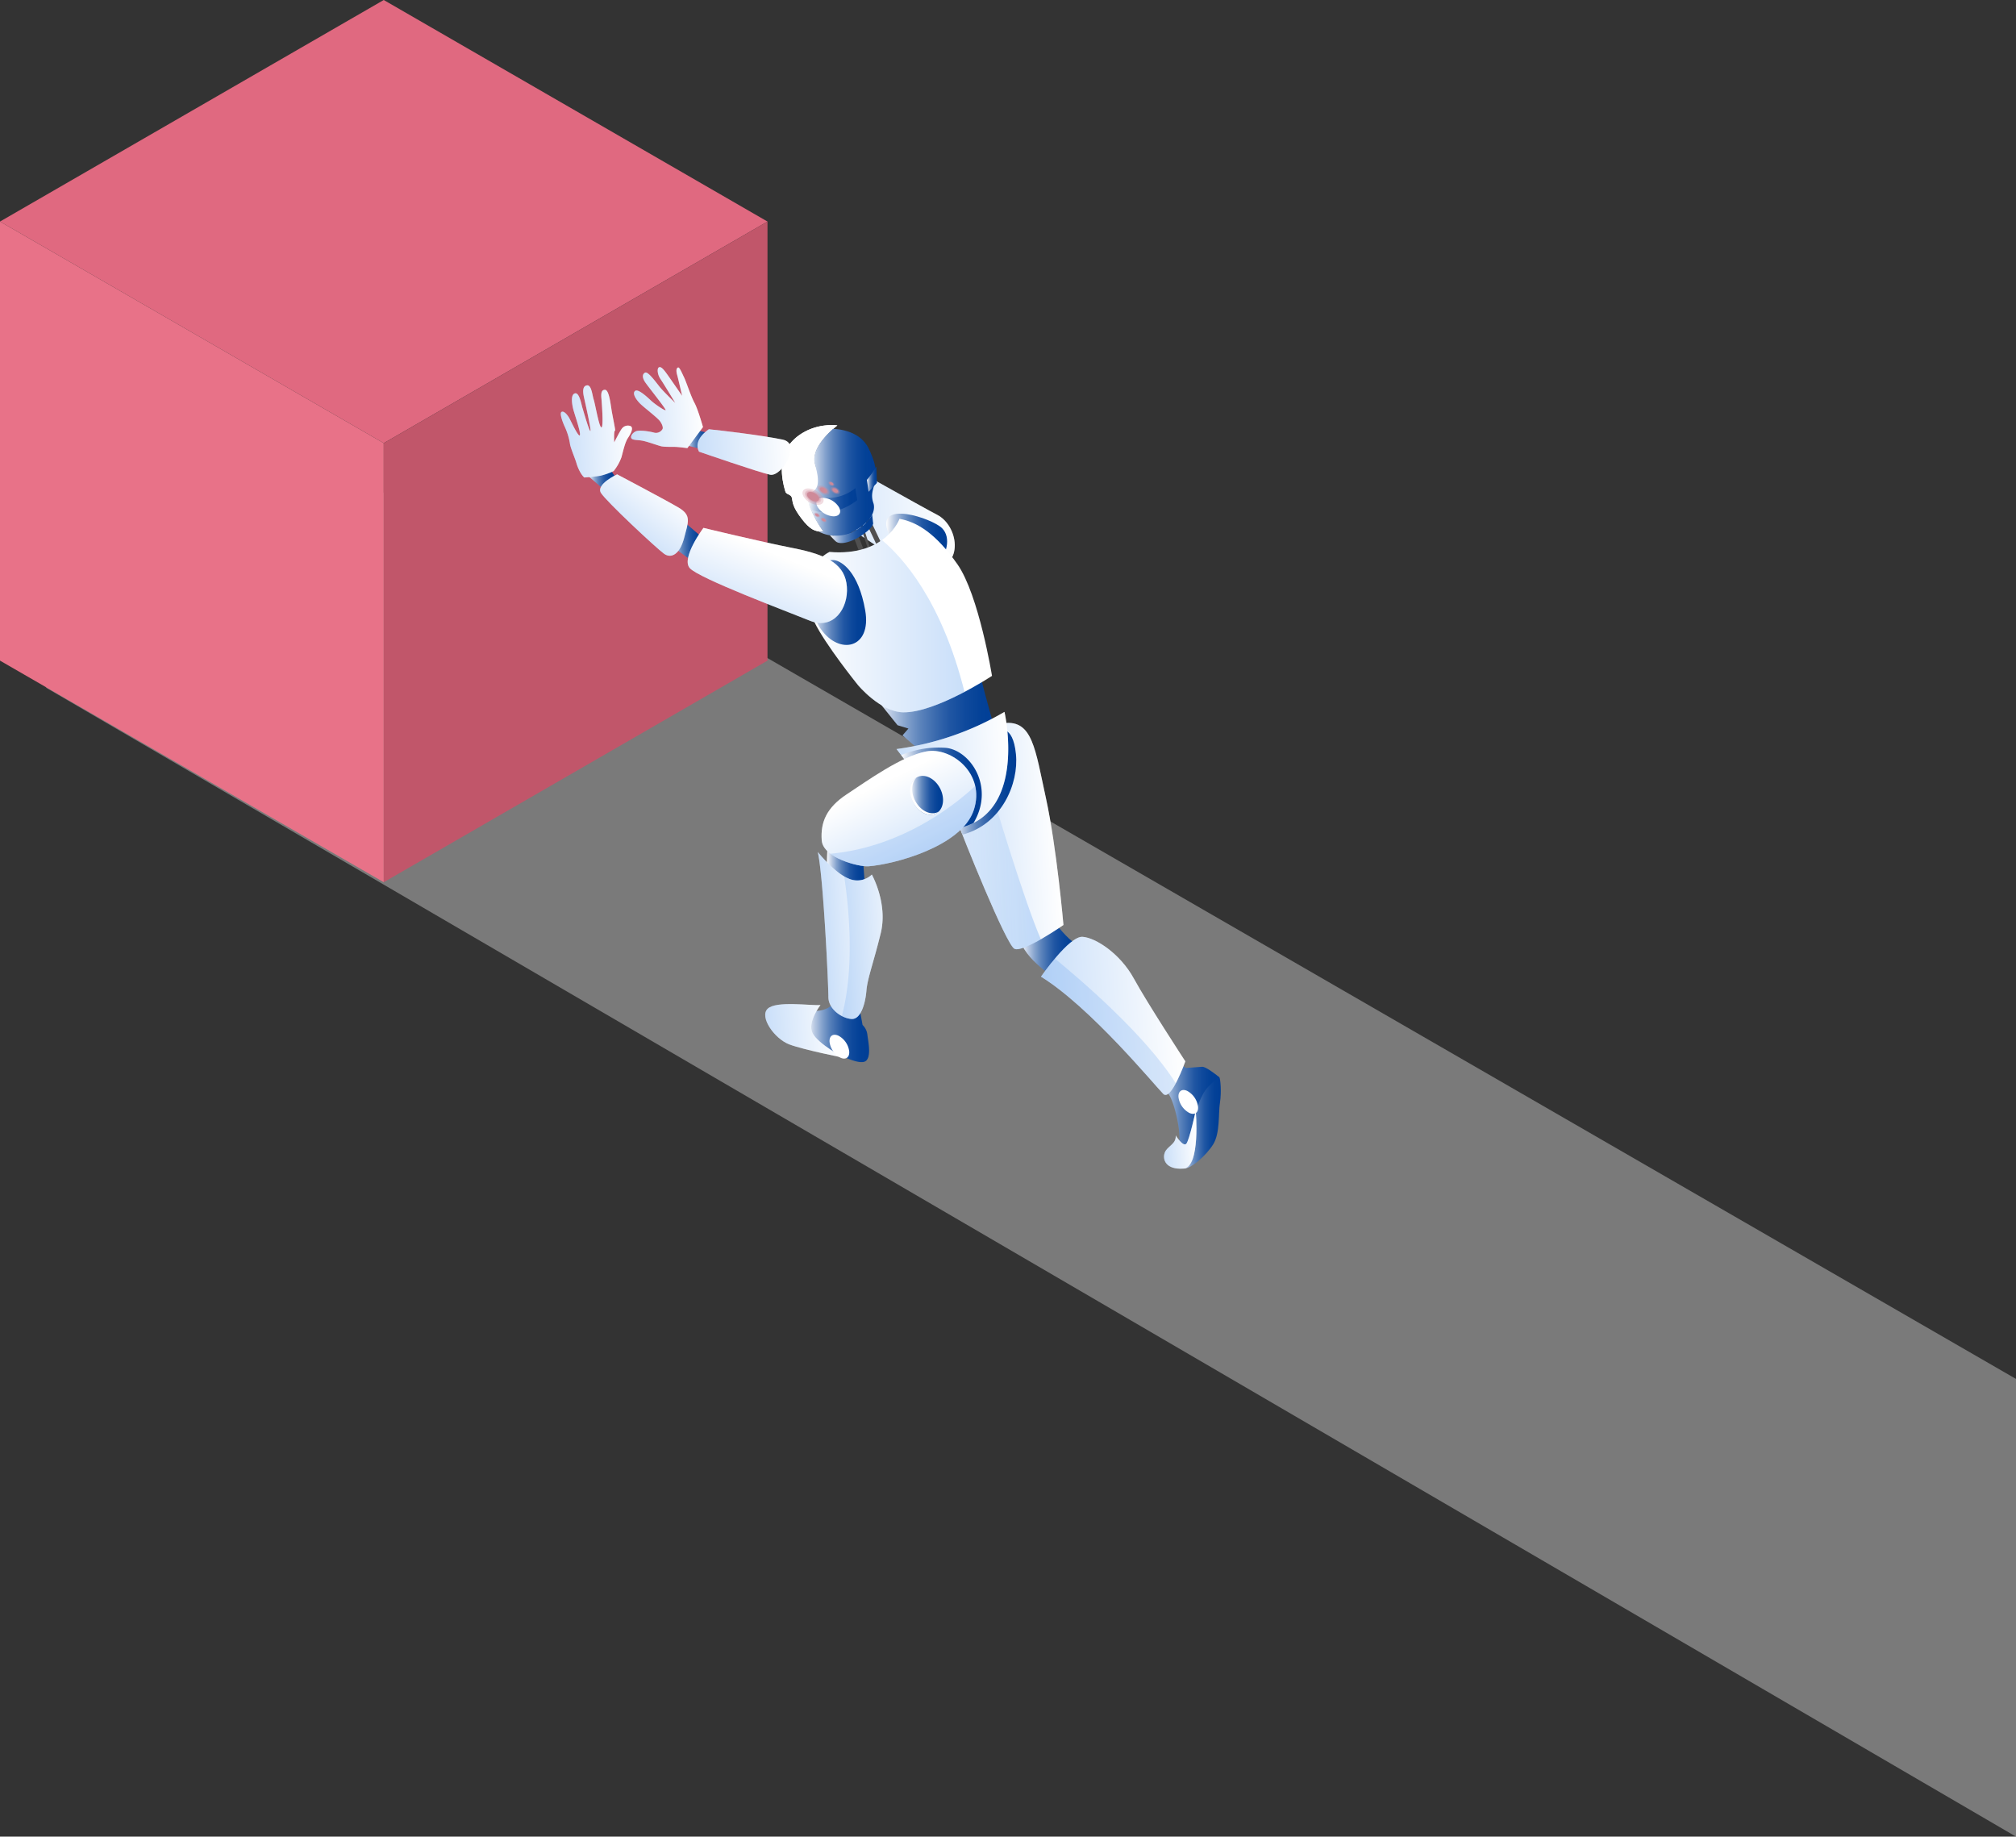 <?xml version="1.0" encoding="UTF-8"?> <svg xmlns="http://www.w3.org/2000/svg" xmlns:xlink="http://www.w3.org/1999/xlink" viewBox="0 0 680.01 619.5"><rect x="0" y="0" width="680.01" height="619.5" fill="#333333" stroke="none"/> <defs> <style>.cls-1{isolation:isolate;}.cls-2,.cls-9{fill:#fff;}.cls-2{opacity:0.35;}.cls-3{fill:#e06980;}.cls-4{fill:#e87288;}.cls-5{fill:#c1566a;}.cls-6{fill:url(#Безымянный_градиент_38);}.cls-7{fill:url(#Безымянный_градиент_38-2);}.cls-8{fill:url(#Безымянный_градиент_38-3);}.cls-10,.cls-18,.cls-21,.cls-27,.cls-28,.cls-30,.cls-31,.cls-32,.cls-33,.cls-36,.cls-37,.cls-40,.cls-41,.cls-42,.cls-43,.cls-44{opacity:0.3;}.cls-10,.cls-21,.cls-28,.cls-30,.cls-31,.cls-32,.cls-33,.cls-34,.cls-36,.cls-37,.cls-40,.cls-41,.cls-42,.cls-43,.cls-44{mix-blend-mode:multiply;}.cls-10{fill:url(#linear-gradient);}.cls-11{fill:url(#Безымянный_градиент_38-4);}.cls-12{fill:#4f4f4f;}.cls-13{fill:url(#Безымянный_градиент_38-5);}.cls-14{fill:url(#Безымянный_градиент_38-6);}.cls-15{fill:url(#Безымянный_градиент_38-7);}.cls-16{fill:url(#Безымянный_градиент_38-8);}.cls-17{fill:url(#Безымянный_градиент_38-9);}.cls-18,.cls-19{fill:#ce8a99;mix-blend-mode:overlay;}.cls-20{fill:url(#Безымянный_градиент_38-10);}.cls-21{fill:url(#linear-gradient-2);}.cls-22{fill:url(#Безымянный_градиент_38-11);}.cls-23{fill:url(#Безымянный_градиент_38-12);}.cls-24{fill:url(#Безымянный_градиент_38-13);}.cls-25{fill:url(#Безымянный_градиент_38-14);}.cls-26{fill:url(#Безымянный_градиент_38-15);}.cls-27{fill:url(#linear-gradient-3);}.cls-28{fill:url(#linear-gradient-4);}.cls-29{fill:url(#Безымянный_градиент_38-16);}.cls-30{fill:url(#linear-gradient-5);}.cls-31{fill:url(#linear-gradient-6);}.cls-32{fill:url(#linear-gradient-7);}.cls-33{fill:url(#linear-gradient-8);}.cls-34{fill:#4d95ed;opacity:0.2;}.cls-35{fill:url(#Безымянный_градиент_38-17);}.cls-36{fill:url(#linear-gradient-9);}.cls-37{fill:url(#linear-gradient-10);}.cls-38{fill:url(#Безымянный_градиент_38-18);}.cls-39{fill:url(#Безымянный_градиент_38-19);}.cls-40{fill:url(#linear-gradient-11);}.cls-41{fill:url(#linear-gradient-12);}.cls-42{fill:url(#linear-gradient-13);}.cls-43{fill:url(#linear-gradient-14);}.cls-44{fill:url(#linear-gradient-15);}</style> <linearGradient id="Безымянный_градиент_38" x1="231.23" y1="148.44" x2="240.01" y2="148.44" gradientUnits="userSpaceOnUse"> <stop offset="0" stop-color="#fff"></stop> <stop offset="0.04" stop-color="#e9eef6"></stop> <stop offset="0.15" stop-color="#b3c5e0"></stop> <stop offset="0.26" stop-color="#83a1cc"></stop> <stop offset="0.37" stop-color="#5b83bb"></stop> <stop offset="0.49" stop-color="#3a6aae"></stop> <stop offset="0.6" stop-color="#2056a3"></stop> <stop offset="0.73" stop-color="#0e499c"></stop> <stop offset="0.85" stop-color="#034197"></stop> <stop offset="1" stop-color="#003e96"></stop> </linearGradient> <linearGradient id="Безымянный_градиент_38-2" x1="198.26" y1="162.22" x2="207.85" y2="162.22" xlink:href="#Безымянный_градиент_38"></linearGradient> <linearGradient id="Безымянный_градиент_38-3" x1="225.82" y1="182.25" x2="237.56" y2="182.25" xlink:href="#Безымянный_градиент_38"></linearGradient> <linearGradient id="linear-gradient" x1="-365.74" y1="185.88" x2="-317.64" y2="185.88" gradientTransform="matrix(-1, 0.07, 0.07, 1, -57.27, 11.91)" gradientUnits="userSpaceOnUse"> <stop offset="0" stop-color="#fff"></stop> <stop offset="1" stop-color="#4d95ed"></stop> </linearGradient> <linearGradient id="Безымянный_градиент_38-4" x1="298.89" y1="181.51" x2="319.46" y2="181.51" xlink:href="#Безымянный_градиент_38"></linearGradient> <linearGradient id="Безымянный_градиент_38-5" x1="279.71" y1="179.39" x2="287.15" y2="179.39" xlink:href="#Безымянный_градиент_38"></linearGradient> <linearGradient id="Безымянный_градиент_38-6" x1="272.5" y1="162.7" x2="295.44" y2="162.7" xlink:href="#Безымянный_градиент_38"></linearGradient> <linearGradient id="Безымянный_градиент_38-7" x1="272.51" y1="168.73" x2="289.18" y2="168.73" xlink:href="#Безымянный_градиент_38"></linearGradient> <linearGradient id="Безымянный_градиент_38-8" x1="292.41" y1="161.62" x2="295.8" y2="161.62" xlink:href="#Безымянный_градиент_38"></linearGradient> <linearGradient id="Безымянный_градиент_38-9" x1="279.95" y1="178.37" x2="294.52" y2="178.37" xlink:href="#Безымянный_градиент_38"></linearGradient> <linearGradient id="Безымянный_градиент_38-10" x1="294.69" y1="242.93" x2="337.41" y2="242.93" xlink:href="#Безымянный_градиент_38"></linearGradient> <linearGradient id="linear-gradient-2" x1="271.96" y1="211.22" x2="325.34" y2="211.22" gradientTransform="matrix(1, 0, 0, 1, 0, 0)" xlink:href="#linear-gradient"></linearGradient> <linearGradient id="Безымянный_градиент_38-11" x1="398.09" y1="378.74" x2="411.79" y2="378.74" xlink:href="#Безымянный_градиент_38"></linearGradient> <linearGradient id="Безымянный_градиент_38-12" x1="390.35" y1="374.8" x2="411.29" y2="374.8" xlink:href="#Безымянный_градиент_38"></linearGradient> <linearGradient id="Безымянный_градиент_38-13" x1="271.79" y1="347.9" x2="293.15" y2="347.9" xlink:href="#Безымянный_градиент_38"></linearGradient> <linearGradient id="Безымянный_градиент_38-14" x1="278.82" y1="291.83" x2="291.88" y2="291.83" xlink:href="#Безымянный_градиент_38"></linearGradient> <linearGradient id="Безымянный_градиент_38-15" x1="344.16" y1="321.1" x2="363.35" y2="321.1" xlink:href="#Безымянный_градиент_38"></linearGradient> <linearGradient id="linear-gradient-3" x1="-392.93" y1="298.59" x2="-358.93" y2="298.59" xlink:href="#linear-gradient"></linearGradient> <linearGradient id="linear-gradient-4" x1="321.71" y1="283.74" x2="351.09" y2="283.74" gradientTransform="matrix(1, 0, 0, 1, 0, 0)" xlink:href="#linear-gradient"></linearGradient> <linearGradient id="Безымянный_градиент_38-16" x1="321.71" y1="263.4" x2="342.79" y2="263.4" xlink:href="#Безымянный_градиент_38"></linearGradient> <linearGradient id="linear-gradient-5" x1="-430.58" y1="361.77" x2="-384.11" y2="361.77" xlink:href="#linear-gradient"></linearGradient> <linearGradient id="linear-gradient-6" x1="-315.94" y1="359.29" x2="-290.37" y2="359.29" xlink:href="#linear-gradient"></linearGradient> <linearGradient id="linear-gradient-7" x1="-432.87" y1="404.97" x2="-421.04" y2="404.97" xlink:href="#linear-gradient"></linearGradient> <linearGradient id="linear-gradient-8" x1="-378.87" y1="275.58" x2="-341.1" y2="275.58" xlink:href="#linear-gradient"></linearGradient> <linearGradient id="Безымянный_градиент_38-17" x1="303.97" y1="265.78" x2="331.17" y2="265.78" xlink:href="#Безымянный_градиент_38"></linearGradient> <linearGradient id="linear-gradient-9" x1="-332.38" y1="327.6" x2="-312.09" y2="327.6" xlink:href="#linear-gradient"></linearGradient> <linearGradient id="linear-gradient-10" x1="-335.29" y1="276.12" x2="-347.27" y2="305.03" xlink:href="#linear-gradient"></linearGradient> <linearGradient id="Безымянный_градиент_38-18" x1="307.03" y1="268.27" x2="318.13" y2="268.27" xlink:href="#Безымянный_градиент_38"></linearGradient> <linearGradient id="Безымянный_градиент_38-19" x1="273.68" y1="203.22" x2="292.15" y2="203.22" xlink:href="#Безымянный_градиент_38"></linearGradient> <linearGradient id="linear-gradient-11" x1="-270.35" y1="171.29" x2="-255.5" y2="188.09" xlink:href="#linear-gradient"></linearGradient> <linearGradient id="linear-gradient-12" x1="-306.02" y1="197.09" x2="-294.48" y2="220.61" xlink:href="#linear-gradient"></linearGradient> <linearGradient id="linear-gradient-13" x1="-312.99" y1="162.64" x2="-281.62" y2="162.64" xlink:href="#linear-gradient"></linearGradient> <linearGradient id="linear-gradient-14" x1="-283.9" y1="146.04" x2="-259.47" y2="146.04" xlink:href="#linear-gradient"></linearGradient> <linearGradient id="linear-gradient-15" x1="-260.01" y1="151.88" x2="-236.44" y2="151.88" xlink:href="#linear-gradient"></linearGradient> </defs> <title>Вариант2 робот </title> <g class="cls-1"> <g id="Слой_2" data-name="Слой 2"> <g id="_1" data-name="1"> <polygon class="cls-2" points="15.46 231.92 680.01 619.5 680.01 539.95 680.01 465.12 145.78 156.67 15.46 231.92"></polygon> <polygon class="cls-3" points="0 74.73 129.44 149.47 258.88 74.73 129.44 0 0 74.73"></polygon> <polygon class="cls-4" points="0 222.83 129.44 297.57 129.44 149.47 0 74.73 0 222.83"></polygon> <polygon class="cls-5" points="129.44 149.47 129.44 297.57 258.88 222.83 258.88 74.73 129.44 149.47"></polygon> <polygon class="cls-6" points="234.87 145.1 240.01 146.3 237.64 151.77 231.23 150.13 234.87 145.1"></polygon> <polygon class="cls-7" points="207.85 161.34 205.29 157.51 199.63 158.86 198.26 160.44 205.78 166.92 207.85 161.34"></polygon> <polygon class="cls-8" points="237.56 181.89 229.66 175.06 225.82 183.62 233.72 189.44 237.56 181.89"></polygon> <path class="cls-9" d="M278.6,152.74S312,171.56,316,173.58c7.35,3.71,9.17,17.25-1.13,18.36S275.9,170.51,273,166.59,278.6,152.74,278.6,152.74Z"></path> <path class="cls-10" d="M278.6,152.74S312,171.56,316,173.58c7.35,3.71,9.17,17.25-1.13,18.36S275.9,170.51,273,166.59,278.6,152.74,278.6,152.74Z"></path> <path class="cls-11" d="M316.73,189.76c2.2-2.32,4.36-8.34,1-11.63s-22.4-9.73-18.19,1.33S316.73,189.76,316.73,189.76Z"></path> <path class="cls-9" d="M239.11,144.79s-5.52,3.47-3.34,7.55c0,0,20.21,7,24,7.79s10.9-10.46,4.2-11.86S243.27,145.19,239.11,144.79Z"></path> <path class="cls-12" d="M290.89,188.87l-5.22-13.66a.82.82,0,1,1,1.53-.58l5.17,13.51Z"></path> <path class="cls-12" d="M294.27,187.18l-.74.38-6-18.6a.42.42,0,0,1,.27-.52.4.4,0,0,1,.51.27Z"></path> <path class="cls-12" d="M296.67,185.82l-9.46-20a.82.82,0,0,1,1.48-.7l9.37,19.76C297.61,185.23,297.15,185.53,296.67,185.82Z"></path> <path class="cls-13" d="M280.09,179.36a6.42,6.42,0,0,0,5,2.94c1.84,0,2.6-1.27,1.69-2.88a6.38,6.38,0,0,0-5-2.93C279.94,176.47,279.19,177.76,280.09,179.36Z"></path> <path class="cls-9" d="M270.54,175.15c-3.27-4.19-3.15-5.8-3.4-7.14s-1.94-1.15-2.21-2.15-3.37-10.11,1.51-16.15c3.78-4.67,10.08-6.83,16-6.23-3.87,3.16-8.93,8.37-7.5,13.17,2.23,7.55.39,8.59-1.81,9.84-1.85,1,.86,7.61,4.61,12.79C274.86,179.53,273,178.33,270.54,175.15Z"></path> <path class="cls-9" d="M270.54,175.15c-3.27-4.19-3.15-5.8-3.4-7.14s-1.94-1.15-2.21-2.15-3.37-10.11,1.51-16.15c3.78-4.67,10.08-6.83,16-6.23-3.87,3.16-8.93,8.37-7.5,13.17,2.23,7.55.39,8.59-1.81,9.84-1.85,1,.86,7.61,4.61,12.79C274.86,179.53,273,178.33,270.54,175.15Z"></path> <path class="cls-14" d="M277.7,179.28c-3.75-5.18-6.46-11.75-4.61-12.79,2.2-1.25,4-2.29,1.81-9.84-1.26-4.24,2.53-8.8,6.1-12,2.81.13,9.25,1,12,6.61,5.64,11.53-.46,12.55,1.61,18.46,0,0,1.73,4.25-5,8.52-5.63,3.59-10.54,2.66-13.55,1A6.68,6.68,0,0,0,277.7,179.28Z"></path> <path class="cls-15" d="M273,166.54a14.62,14.62,0,0,0,15.53-1.89l.63,4.06c-7.7,5.77-13.62,4-15.68,3.11C272.45,169.24,272.13,167.17,273,166.54Z"></path> <path class="cls-16" d="M292.41,161.86a35.57,35.57,0,0,0,3.18-4.49l.21,5.51-2.81,3Z"></path> <path class="cls-17" d="M289.63,178.26a11.74,11.74,0,0,0,4.56-4.69l.28,2.63s.87,1.33-4.4,4.77c-2.55,1.65-6.54,3-8.13,1.66-.55-.46-2-2.06-2-2.06A13.67,13.67,0,0,0,289.63,178.26Z"></path> <path class="cls-9" d="M275.79,171a6.86,6.86,0,0,0,5.36,3.16c2,0,2.81-1.36,1.83-3.09a6.88,6.88,0,0,0-5.36-3.17C275.63,167.85,274.81,169.24,275.79,171Z"></path> <path class="cls-18" d="M277.44,167.55c.86,1.54.14,2.77-1.63,2.75a6.1,6.1,0,0,1-4.76-2.8c-.86-1.54-.14-2.77,1.62-2.75A6.1,6.1,0,0,1,277.44,167.55Z"></path> <path class="cls-18" d="M276.73,167.55c.67,1.19.11,2.15-1.26,2.14a4.81,4.81,0,0,1-3.71-2.19c-.67-1.19-.11-2.15,1.26-2.14A4.77,4.77,0,0,1,276.73,167.55Z"></path> <path class="cls-18" d="M276.4,167.55c.58,1,.1,1.86-1.09,1.85a4.12,4.12,0,0,1-3.22-1.9c-.59-1-.1-1.86,1.09-1.85A4.12,4.12,0,0,1,276.4,167.55Z"></path> <path class="cls-19" d="M276.08,167.54c.5.88.08,1.59-.93,1.58a3.51,3.51,0,0,1-2.74-1.61c-.5-.89-.08-1.59.93-1.58A3.51,3.51,0,0,1,276.08,167.54Z"></path> <path class="cls-19" d="M275.58,167.54c.37.64.06,1.16-.68,1.15a2.54,2.54,0,0,1-2-1.18c-.37-.64-.06-1.16.68-1.15A2.55,2.55,0,0,1,275.58,167.54Z"></path> <path class="cls-19" d="M275.2,167.53c.26.46,0,.83-.49.82a1.81,1.81,0,0,1-1.42-.83c-.26-.46,0-.83.48-.83A1.85,1.85,0,0,1,275.2,167.53Z"></path> <path class="cls-18" d="M279.58,165.37c.49.87.09,1.57-.92,1.56a3.46,3.46,0,0,1-2.71-1.6c-.5-.87-.08-1.57.92-1.56A3.45,3.45,0,0,1,279.58,165.37Z"></path> <path class="cls-18" d="M279.18,165.36c.38.68.06,1.23-.72,1.22a2.69,2.69,0,0,1-2.11-1.24c-.38-.68-.06-1.23.72-1.22A2.71,2.71,0,0,1,279.18,165.36Z"></path> <path class="cls-18" d="M279,165.36c.34.59.06,1.07-.62,1.06a2.35,2.35,0,0,1-1.83-1.08c-.34-.59-.05-1.06.62-1.06A2.35,2.35,0,0,1,279,165.36Z"></path> <path class="cls-19" d="M278.81,165.36c.28.5.05.91-.53.9a2,2,0,0,1-1.56-.92c-.28-.5,0-.9.53-.9A2,2,0,0,1,278.81,165.36Z"></path> <path class="cls-19" d="M278.53,165.36c.2.36,0,.66-.39.66a1.5,1.5,0,0,1-1.14-.67c-.2-.37,0-.67.39-.66A1.45,1.45,0,0,1,278.53,165.36Z"></path> <path class="cls-19" d="M278.31,165.36c.15.26,0,.47-.28.47a1.07,1.07,0,0,1-.81-.48c-.14-.26,0-.48.28-.47A1,1,0,0,1,278.31,165.36Z"></path> <path class="cls-18" d="M276.51,173.72c.24.44,0,.79-.47.79a1.77,1.77,0,0,1-1.35-.8c-.25-.44,0-.79.46-.79A1.76,1.76,0,0,1,276.51,173.72Z"></path> <path class="cls-18" d="M276.31,173.72c.19.34,0,.61-.37.61a1.33,1.33,0,0,1-1.05-.62c-.19-.34,0-.62.36-.61A1.36,1.36,0,0,1,276.31,173.72Z"></path> <path class="cls-18" d="M276.21,173.72c.17.3,0,.53-.31.53a1.19,1.19,0,0,1-.92-.54c-.16-.3,0-.54.32-.53A1.17,1.17,0,0,1,276.21,173.72Z"></path> <path class="cls-19" d="M276.12,173.72c.14.25,0,.45-.26.45a1,1,0,0,1-.78-.46c-.15-.25,0-.45.26-.45A1,1,0,0,1,276.12,173.72Z"></path> <path class="cls-19" d="M276,173.72c.1.18,0,.33-.2.33a.74.74,0,0,1-.56-.34c-.11-.18,0-.33.19-.33A.71.71,0,0,1,276,173.72Z"></path> <path class="cls-19" d="M275.87,173.72c.07.13,0,.23-.14.23a.5.5,0,0,1-.4-.24c-.08-.13,0-.23.13-.23A.52.52,0,0,1,275.87,173.72Z"></path> <path class="cls-18" d="M278.74,175.37c.25.44,0,.79-.46.79a1.76,1.76,0,0,1-1.36-.8c-.24-.44,0-.79.47-.79A1.75,1.75,0,0,1,278.74,175.37Z"></path> <path class="cls-18" d="M278.54,175.37c.19.34,0,.62-.36.61a1.33,1.33,0,0,1-1.05-.62c-.2-.34,0-.61.36-.61A1.33,1.33,0,0,1,278.54,175.37Z"></path> <path class="cls-18" d="M278.45,175.37c.16.3,0,.53-.31.53a1.15,1.15,0,0,1-.92-.54c-.17-.29,0-.53.31-.53A1.19,1.19,0,0,1,278.45,175.37Z"></path> <path class="cls-19" d="M278.36,175.37c.14.25,0,.45-.27.45a1,1,0,0,1-.78-.46c-.14-.25,0-.45.27-.45A1,1,0,0,1,278.36,175.37Z"></path> <path class="cls-19" d="M278.22,175.37c.1.18,0,.33-.2.33a.75.75,0,0,1-.57-.34c-.1-.18,0-.33.2-.33A.78.78,0,0,1,278.22,175.37Z"></path> <path class="cls-19" d="M278.1,175.37c.08.13,0,.24-.13.23a.51.51,0,0,1-.41-.24c-.07-.13,0-.23.14-.23A.5.5,0,0,1,278.1,175.37Z"></path> <path class="cls-18" d="M281.34,163.16c.24.44,0,.79-.47.78a1.7,1.7,0,0,1-1.35-.8c-.25-.44,0-.79.46-.78A1.73,1.73,0,0,1,281.34,163.16Z"></path> <path class="cls-18" d="M281.14,163.16c.19.34,0,.61-.36.61a1.39,1.39,0,0,1-1.06-.63c-.19-.34,0-.61.36-.61A1.4,1.4,0,0,1,281.14,163.16Z"></path> <path class="cls-18" d="M281,163.16c.17.29,0,.53-.31.52a1.16,1.16,0,0,1-.92-.54.33.33,0,0,1,.31-.53A1.2,1.2,0,0,1,281,163.16Z"></path> <path class="cls-19" d="M281,163.16c.14.25,0,.45-.27.45a1,1,0,0,1-.78-.47c-.14-.25,0-.45.27-.45A1,1,0,0,1,281,163.16Z"></path> <path class="cls-19" d="M280.81,163.15c.1.19,0,.33-.19.33a.73.73,0,0,1-.57-.33c-.11-.19,0-.33.19-.33A.73.73,0,0,1,280.81,163.15Z"></path> <path class="cls-19" d="M280.7,163.15c.07.13,0,.24-.14.24a.57.57,0,0,1-.41-.24c-.07-.13,0-.24.14-.24A.54.54,0,0,1,280.7,163.15Z"></path> <path class="cls-18" d="M283.16,165.46c.38.69.06,1.24-.73,1.23a2.73,2.73,0,0,1-2.13-1.25c-.39-.69-.07-1.24.72-1.24A2.78,2.78,0,0,1,283.16,165.46Z"></path> <path class="cls-18" d="M282.84,165.46c.3.53.05,1-.57,1a2.16,2.16,0,0,1-1.66-1c-.3-.54,0-1,.57-1A2.11,2.11,0,0,1,282.84,165.46Z"></path> <path class="cls-18" d="M282.69,165.46c.26.46,0,.83-.49.83a1.87,1.87,0,0,1-1.44-.85c-.26-.46,0-.84.49-.83A1.81,1.81,0,0,1,282.69,165.46Z"></path> <path class="cls-19" d="M282.55,165.46c.22.39,0,.71-.42.7a1.6,1.6,0,0,1-1.23-.72c-.22-.39,0-.71.42-.71A1.59,1.59,0,0,1,282.55,165.46Z"></path> <path class="cls-19" d="M282.33,165.45c.16.29,0,.52-.31.52a1.13,1.13,0,0,1-.89-.53c-.17-.29,0-.52.3-.51A1.18,1.18,0,0,1,282.33,165.45Z"></path> <path class="cls-19" d="M282.15,165.45c.12.21,0,.37-.21.37a.81.81,0,0,1-.64-.38c-.11-.2,0-.37.22-.36A.81.81,0,0,1,282.15,165.45Z"></path> <path class="cls-20" d="M337.41,252.48s-5.36-18.43-6.93-25.54-35.79,7.62-35.79,7.62l8.06,10.06,3.67,1.12-2,2.31,4.22,3.65,4.34,9.14Z"></path> <path class="cls-9" d="M303.4,175s-4.47,12.74-23.6,11.18c0,0-13.51,6.21-5.06,23.69,3.64,7.54,14.58,21.11,14.58,21.11s7.5,9.12,15.29,9.29c11,.23,30-12.29,30-12.29s-4.42-27.33-11.69-37.69S309.33,176.06,303.4,175Z"></path> <path class="cls-21" d="M279.8,186.18c8.49.69,14.09-1.43,17.7-4,6.9,5.77,20.1,20.31,27.84,51.22-6.38,3.35-14.74,7-20.73,6.88-7.79-.17-15.29-9.29-15.29-9.29s-10.94-13.57-14.58-21.11C266.29,192.39,279.8,186.18,279.8,186.18Z"></path> <path class="cls-22" d="M404.93,365.1s6-2.08,6.36-1.74.78,4.92.21,8.59.07,10.19-2.26,14-7.91,8.66-10.08,8.19-.39-17.62-.39-17.62Z"></path> <path class="cls-23" d="M397.54,393.12a32.22,32.22,0,0,0,4.37-6.65c1.61-3.47,1.18-10.82,1.18-10.82s1.91-6.17,4-8.56a21.84,21.84,0,0,1,4.19-3.73s-4.39-3.64-5.82-3.53l-5.48.4-5.13-3.75L390.35,364a34.92,34.92,0,0,1,4,5.29c2.19,3.45,4.56,15.07,3,17.3S397.54,393.12,397.54,393.12Z"></path> <path class="cls-24" d="M271.79,344.86l2.75-3.87s5.31.33,7.06-3.45l8.26,2.33,1.09,5.85a5.34,5.34,0,0,1,1.62,3.29c.23,2.11,1.76,8.71-1.36,9.2s-8.78-3-13.91-4.74S271.79,344.86,271.79,344.86Z"></path> <path class="cls-25" d="M279.38,283.05l11.76,7.47.74,10.09-13.06-6.41S279,283.94,279.38,283.05Z"></path> <path class="cls-26" d="M355.76,311.19s4.37,5.66,7,7.07-5,12.75-5,12.75-10.9-6-13.59-13.5Z"></path> <path class="cls-9" d="M358.71,312s-13.72,9.53-16.55,8-17.12-37-20-44.92,6.77-30,16.45-31.16,10.57,8.76,14.2,25.35S358.71,312,358.71,312Z"></path> <path class="cls-27" d="M358.71,312s-13.72,9.53-16.55,8-17.12-37-20-44.92,6.77-30,16.45-31.16,10.57,8.76,14.2,25.35S358.71,312,358.71,312Z"></path> <path class="cls-28" d="M334.62,267.52s10.49,35.53,16.47,49.33c-3.67,2.11-7.56,3.95-8.93,3.23-2.83-1.49-17.12-37-20-44.92-2.23-6.27,3.26-21.26,10.42-27.92l2.48.23Z"></path> <path class="cls-29" d="M342.68,254.37c1,9.88-4.77,23.69-18.06,27.16-1.07-2.74-1.92-5-2.41-6.37-2.49-7,4.65-24.9,13-29.89l1.64,1.08S341.65,244,342.68,254.37Z"></path> <path class="cls-9" d="M397.51,370.08a7.07,7.07,0,0,0,3.59,5.28c1.83.89,3.2,0,3-2.07a7.09,7.09,0,0,0-3.59-5.29C398.73,367.11,397.36,368.05,397.51,370.08Z"></path> <path class="cls-9" d="M351.14,329.43s9.51-13.74,14-13.44,12.75,5.72,17.32,14.08S399.82,358,399.82,358,395,371.55,392.41,369,367.88,339.76,351.14,329.43Z"></path> <path class="cls-30" d="M351.14,329.43s9.51-13.74,14-13.44,12.75,5.72,17.32,14.08S399.82,358,399.82,358,395,371.55,392.41,369,367.88,339.76,351.14,329.43Z"></path> <path class="cls-9" d="M275.84,287.37s5.66,7.11,10.45,9a7.09,7.09,0,0,0,7.78-1.37s5.48,9.69,3,19.8-4.49,15.22-4.83,19.41-1.85,9.59-4.91,9.49-7.91-3.1-7.91-7.42S277.71,295.4,275.84,287.37Z"></path> <path class="cls-9" d="M276.76,339s-4.54,5.77-2.67,9.48,10.71,8.35,10.71,8.35-13.65-2.69-18.59-4.56-10.13-9.2-7.29-12S273.5,339.28,276.76,339Z"></path> <path class="cls-9" d="M396.58,383s2.53,4,3.57,2.77,3.18-11.15,3.18-11.15,1.72,19.13-4.17,19.55-7.11-3-6.31-5.3S396.8,386,396.58,383Z"></path> <path class="cls-31" d="M276.76,339s-4.54,5.77-2.67,9.48,10.71,8.35,10.71,8.35-13.65-2.69-18.59-4.56-10.13-9.2-7.29-12S273.5,339.28,276.76,339Z"></path> <path class="cls-32" d="M396.58,383s2.53,4,3.57,2.77,3.18-11.15,3.18-11.15,1.72,19.13-4.17,19.55-7.11-3-6.31-5.3S396.8,386,396.58,383Z"></path> <path class="cls-9" d="M338.82,240.12s7.77,33.86-15.19,39.16l-.56.13-20.68-26.75A97.66,97.66,0,0,0,338.82,240.12Z"></path> <path class="cls-33" d="M338.82,240.12s7.77,33.86-15.19,39.16l-.56.13-20.68-26.75A97.66,97.66,0,0,0,338.82,240.12Z"></path> <path class="cls-9" d="M208.16,160s-7.3,3.36-5.44,6.29S221.48,185,224,186.79s5.37,0,6.75-5.31,2.62-7.62-1.81-10.24S208.16,160,208.16,160Z"></path> <path class="cls-34" d="M287.35,343.7a8.1,8.1,0,0,1-3.37-1c4.35-16.53,2.35-36.6.78-47.09a12.67,12.67,0,0,0,1.53.75,7.09,7.09,0,0,0,7.78-1.37s5.48,9.69,3,19.8-4.49,15.22-4.83,19.41S290.41,343.8,287.35,343.7Z"></path> <path class="cls-34" d="M396.59,365.4c-1.43,2.66-3,4.77-4.18,3.64-2.56-2.49-24.53-29.28-41.27-39.61,0,0,2.05-2.95,4.68-6.09C364.09,330.11,386.44,349.14,396.59,365.4Z"></path> <path class="cls-35" d="M318.75,252.23c8.29.54,17,13,9.63,25.36a20.92,20.92,0,0,1-4.75,1.69l-.56.13L304,254.7A32.34,32.34,0,0,1,318.75,252.23Z"></path> <path class="cls-9" d="M292.87,292.21c-3,.22-15.26-2.73-15.7-8.78s1.6-11,8.47-15.52,18.44-12.88,26.81-14.46,20.09,7.5,16,19.81S301.47,291.58,292.87,292.21Z"></path> <path class="cls-36" d="M275.84,287.37s5.66,7.11,10.45,9a7.09,7.09,0,0,0,7.78-1.37s5.48,9.69,3,19.8-4.49,15.22-4.83,19.41-1.85,9.59-4.91,9.49-7.91-3.1-7.91-7.42S277.71,295.4,275.84,287.37Z"></path> <path class="cls-37" d="M292.87,292.21c-3,.22-15.26-2.73-15.7-8.78s1.6-11,8.47-15.52,18.44-12.88,26.81-14.46,20.09,7.5,16,19.81S301.47,291.58,292.87,292.21Z"></path> <path class="cls-34" d="M292.87,292.21c-2.14.15-8.84-1.27-12.77-4.24,24.89-2.29,43-17.38,48.84-22.85a15,15,0,0,1-.46,8.14C324.41,285.57,301.47,291.58,292.87,292.21Z"></path> <path class="cls-38" d="M308,270.63c1.75,3.39,5.21,5.07,7.73,3.76s3.12-5.1,1.36-8.48-5.22-5.07-7.73-3.77S306.28,267.25,308,270.63Z"></path> <path class="cls-9" d="M309.15,262.29c-1.71,1.68-2,4.9-.45,7.82,1.76,3.38,5.22,5.07,7.74,3.76l.25-.15a4.34,4.34,0,0,1-.92.67c-2.52,1.31-6-.37-7.73-3.76S306.85,263.72,309.15,262.29Z"></path> <path class="cls-9" d="M279.81,351.44a7.06,7.06,0,0,0,3.59,5.28c1.83.89,3.2,0,3.05-2.07a7,7,0,0,0-3.59-5.28C281,348.48,279.66,349.41,279.81,351.44Z"></path> <path class="cls-39" d="M281.31,188.93c2.66.3,8.26,4,10.53,16.93s-8.74,15.28-15,6.27S274.65,188.17,281.31,188.93Z"></path> <path class="cls-9" d="M237.28,178.05s-7.6,10.11-4.64,13.55,32.67,14.58,40.57,17.78,13-4.18,12.45-11.46-6.06-10.67-17.9-13S237.28,178.05,237.28,178.05Z"></path> <path class="cls-40" d="M208.16,160s-7.3,3.36-5.44,6.29S221.48,185,224,186.79s5.37,0,6.75-5.31,2.62-7.62-1.81-10.24S208.16,160,208.16,160Z"></path> <path class="cls-41" d="M237.28,178.05s-7.6,10.11-4.64,13.55,32.67,14.58,40.57,17.78,13-4.18,12.45-11.46-6.06-10.67-17.9-13S237.28,178.05,237.28,178.05Z"></path> <path class="cls-9" d="M214.52,145.47c1.24-.5,4.73.07,6.12.46a2.53,2.53,0,0,0,2.78-1.11c.33-.43.07-1.59-.84-2.8s-5.28-4.51-6.65-5.87-2.75-3.43-1.72-4.28,4.15,2.11,5.42,3.29,4.7,3.51,4.9,3.18-5.84-7.84-6.9-9.4-1-2.83,0-3.26,3.7,3.36,4.95,4.9,5.2,5.34,5.2,5.34-3.93-6.52-5-8.08-1.17-3.55-.56-3.91,1.34.31,2.48,1.86,5.39,7.73,5.39,7.73-1.27-5.58-1.7-7.13-.16-2.26.32-2.43,1.21,1.63,2,3.26,2.33,6.45,3.53,8.64,2.88,8.19,2.88,8.19l-5.26,7.09c-.13,0-2-.25-3.47-.37s-4.17.08-5.51-.28-4-1.34-5.76-1.75-3.6-.19-4.1-.84S213.29,146,214.52,145.47Z"></path> <path class="cls-9" d="M197.11,161.06c-1.05-.78-2.23-3.24-2.66-4.8s-2.13-5.42-2.23-6.78a21.71,21.71,0,0,0-1.77-5.64c-.76-1.67-1.79-4.54-1-4.92s1.93,1,2.51,2,3.11,6.54,3.61,5.91-1.74-7-2.18-8.69-1-5,.51-5.45,2.17,3.61,2.58,4.95,2.26,7.78,2.66,7.75-1.81-9.81-2.15-11.33-.66-3.79.94-4.07,1.82,3.23,2.34,4.82,1.83,9.41,2.6,9.35.11-8.36,0-9.67-.22-3.07,1.23-3,1.9,5.4,2.34,7.72c2.05,10.74.43,2,.74,10,0,0,1.86-3.68,2.48-4.5a2.54,2.54,0,0,1,3-1c1.13.55.18,2.48-.84,4s-1.59,4.34-2.2,6.52a16.16,16.16,0,0,1-2.64,4.67,23.41,23.41,0,0,1-4.46,1.57C200.64,160.8,197.11,161.06,197.11,161.06Z"></path> <path class="cls-42" d="M239.11,144.79s-5.52,3.47-3.34,7.55c0,0,20.21,7,24,7.79s10.9-10.46,4.2-11.86S243.27,145.19,239.11,144.79Z"></path> <path class="cls-43" d="M214.52,145.47c1.24-.5,4.73.07,6.12.46a2.53,2.53,0,0,0,2.78-1.11c.33-.43.07-1.59-.84-2.8s-5.28-4.51-6.65-5.87-2.75-3.43-1.72-4.28,4.15,2.11,5.42,3.29,4.7,3.51,4.9,3.18-5.84-7.84-6.9-9.4-1-2.83,0-3.26,3.7,3.36,4.95,4.9,5.2,5.34,5.2,5.34-3.93-6.52-5-8.08-1.17-3.55-.56-3.91,1.34.31,2.48,1.86,5.39,7.73,5.39,7.73-1.27-5.58-1.7-7.13-.16-2.26.32-2.43,1.21,1.63,2,3.26,2.33,6.45,3.53,8.64,2.88,8.19,2.88,8.19l-5.26,7.09c-.13,0-2-.25-3.47-.37s-4.17.08-5.51-.28-4-1.34-5.76-1.75-3.6-.19-4.1-.84S213.29,146,214.52,145.47Z"></path> <path class="cls-44" d="M197.11,161.06c-1.05-.78-2.23-3.24-2.66-4.8s-2.13-5.42-2.23-6.78a21.71,21.71,0,0,0-1.77-5.64c-.76-1.67-1.79-4.54-1-4.92s1.93,1,2.51,2,3.11,6.54,3.61,5.91-1.74-7-2.18-8.69-1-5,.51-5.45,2.17,3.61,2.58,4.95,2.26,7.78,2.66,7.75-1.81-9.81-2.15-11.33-.66-3.79.94-4.07,1.82,3.23,2.34,4.82,1.83,9.41,2.6,9.35.11-8.36,0-9.67-.22-3.07,1.23-3,1.9,5.4,2.34,7.72c2.05,10.74.43,2,.74,10,0,0,1.86-3.68,2.48-4.5a2.54,2.54,0,0,1,3-1c1.13.55.18,2.48-.84,4s-1.59,4.34-2.2,6.52a16.16,16.16,0,0,1-2.64,4.67,23.41,23.41,0,0,1-4.46,1.57C200.64,160.8,197.11,161.06,197.11,161.06Z"></path> </g> </g> </g> </svg> 